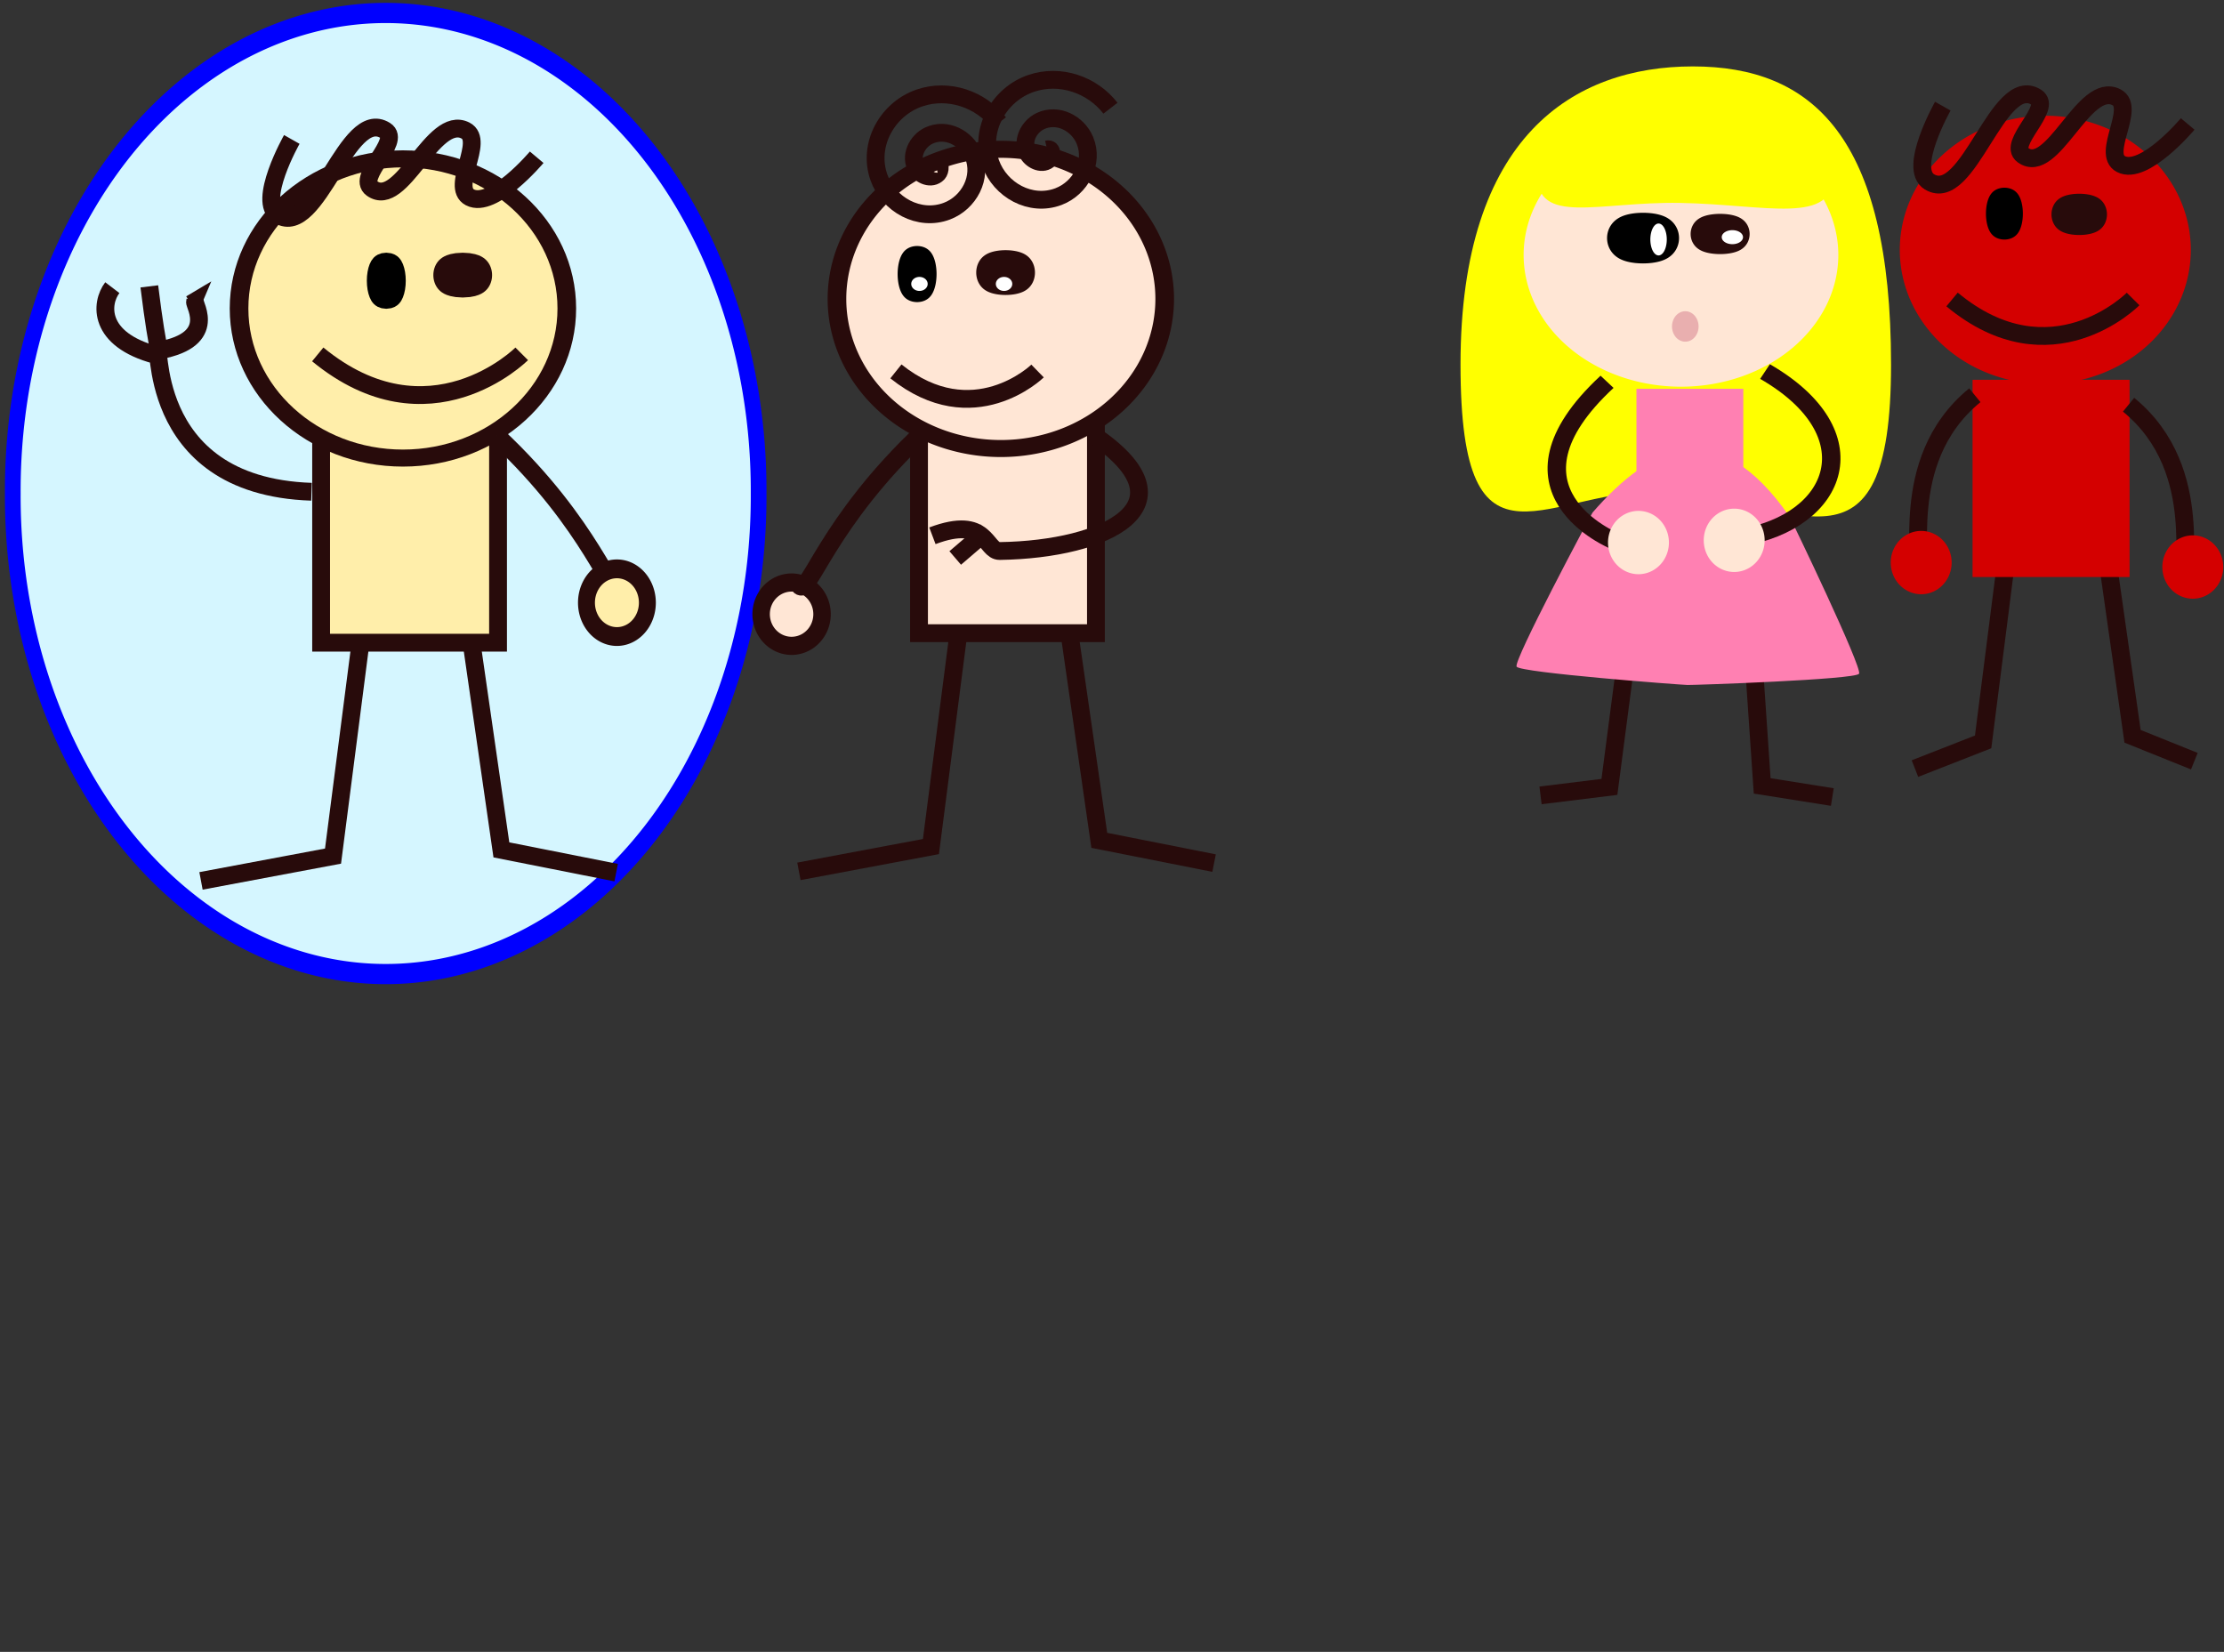 <?xml version="1.0" encoding="UTF-8"?>
<svg viewBox="0 0 999 742" xmlns="http://www.w3.org/2000/svg">
<rect x="0" y="0" width="999" height="742" fill="#333333" stroke="none"/>
<g label="Layer 1">
<path transform="translate(9.075 -31.458) matrix(.611 0 0 .785 -173.4 -70.62)" d="m826.67 412.43a274.17 273.33 0 1 1-548.33 0 274.17 273.33 0 1 1 548.33 0z" fill="#d5f6ff" stroke="#00f" stroke-miterlimit="4.2" stroke-width="11.553" label="Layer 1"/>
<path transform="translate(9.075 -31.458) matrix(1 0 0 1 0 -308.27)" d="m840.37 503.43c0 102.65-43.874 59.936-100.3 57.034-53.386-2.745-93.098 45.621-93.098-57.034 0-102.65 50.958-133.87 104.36-133.87 53.405 0 89.033 31.218 89.033 133.87h5e-3z" fill="#ff0" label="Layer 1"/>
<path transform="translate(9.075 -31.458) matrix(1 0 0 1 0 -308.27)" d="m470.66 619.65 14.055 97.55 51.56 10.218" fill="none" stroke="#280b0b" stroke-miterlimit="4.2" stroke-width="8" label="Layer 1"/>
<path transform="translate(9.075 -31.458) matrix(1 0 0 1 0 -308.27)" d="m422.19 618.41-13.1 101.58-59.3 11.14" fill="none" stroke="#280b0b" stroke-miterlimit="4.2" stroke-width="8" label="Layer 1"/>
<rect transform="translate(9.075 -31.458) matrix(1 0 0 1 0 -308.27)" x="403.74" y="489.81" width="79.472" height="134.33" fill="#ffe6d5" stroke="#280b0b" stroke-miterlimit="4.2" stroke-width="8" label="Layer 1"/>
<path transform="translate(9.075 -31.458) matrix(.678 0 0 .619 308.76 13.05)" d="m302.86 246.65a108.57 108.57 0 1 1-217.14 0 108.57 108.57 0 1 1 217.14 0z" fill="#ffe6d5" stroke="#280b0b" stroke-miterlimit="4.2" stroke-width="12.349" label="Layer 1"/>
<path transform="translate(9.075 -31.458) matrix(.95 0 0 .619 257.54 27.45)" d="m156.97 205.35a3.984 15.139 0 1 1-7.968 0 3.984 15.139 0 1 1 7.968 0z" stroke="#000" stroke-miterlimit="4.2" stroke-width="10.437" label="Layer 1"/>
<path transform="translate(9.075 -31.458) matrix(1.56 0 0 .513 203.97 48.55)" d="m156.97 205.35a3.984 15.139 0 1 1-7.968 0 3.984 15.139 0 1 1 7.968 0z" stroke="#280b0b" stroke-miterlimit="4.2" stroke-width="8.944" label="Layer 1"/>
<path transform="translate(9.075 -31.458) matrix(1 0 0 1 0 -308.27)" d="m393.36 506.55c34.739 27.779 63.377 0.077 63.627-0.167" fill="none" stroke="#280b0b" stroke-miterlimit="4.2" stroke-width="8" label="Layer 1"/>
<path transform="translate(9.075 -31.458) matrix(1 0 0 1 0 -308.27)" d="m936.37 582.89 12.473 87.572 27.757 11.172" fill="none" stroke="#280b0b" stroke-miterlimit="4.2" stroke-width="8" label="Layer 1"/>
<path transform="translate(9.075 -31.458) matrix(1 0 0 1 0 -308.27)" d="m893.35 581.78-11.62 91.191-30.632 11.996" fill="none" stroke="#280b0b" stroke-miterlimit="4.2" stroke-width="8" label="Layer 1"/>
<rect transform="translate(9.075 -31.458) matrix(1 0 0 1 0 -308.27)" x="876.98" y="510.33" width="70.528" height="88.586" fill="#d40000" label="Layer 1"/>
<path transform="translate(9.075 -31.458) matrix(.602 0 0 .555 792.69 6.81)" d="m302.86 246.65a108.57 108.57 0 1 1-217.14 0 108.57 108.57 0 1 1 217.14 0z" fill="#d40000" label="Layer 1"/>
<path transform="translate(9.075 -31.458) matrix(1 0 0 1 0 -308.27)" d="m947.06 521.52c36.809 30.087 20.348 79.998 27.991 73.65" fill="none" stroke="#280b0b" stroke-miterlimit="4.2" stroke-width="8" label="Layer 1"/>
<path transform="translate(9.075 -31.458) matrix(.843 0 0 .555 762.32 13.45)" d="m156.97 205.35a3.984 15.139 0 1 1-7.968 0 3.984 15.139 0 1 1 7.968 0z" stroke="#000" stroke-miterlimit="4.2" stroke-width="11.693" label="Layer 1"/>
<path transform="translate(9.075 -31.458) matrix(1.385 0 0 .46 713.01 33.29)" d="m156.97 205.35a3.984 15.139 0 1 1-7.968 0 3.984 15.139 0 1 1 7.968 0z" stroke="#280b0b" stroke-miterlimit="4.2" stroke-width="10.02" label="Layer 1"/>
<path transform="translate(9.075 -31.458) matrix(1 0 0 1 0 -308.27)" d="m867.77 474.25c44.396 36.884 80.995 0.102 81.315-0.221" fill="none" stroke="#280b0b" stroke-miterlimit="4.2" stroke-width="8" label="Layer 1"/>
<path transform="translate(9.075 -31.458) matrix(1 0 0 1 0 -308.27)" d="m202.09 623.94 14.055 97.55 51.56 10.218" fill="none" stroke="#280b0b" stroke-miterlimit="4.2" stroke-width="8" label="Layer 1"/>
<path transform="translate(9.075 -31.458) matrix(1 0 0 1 0 -308.27)" d="m153.61 622.7-13.093 101.58-59.306 11.135" fill="none" stroke="#280b0b" stroke-miterlimit="4.2" stroke-width="8" label="Layer 1"/>
<rect transform="translate(9.075 -31.458) matrix(1 0 0 1 0 -308.27)" x="135.17" y="494.09" width="79.472" height="134.33" fill="#fea" stroke="#280b0b" stroke-miterlimit="4.2" stroke-width="8" label="Layer 1"/>
<path transform="translate(9.075 -31.458) matrix(.678 0 0 .619 40.188 17.34)" d="m302.86 246.65c0 59.962-48.609 108.57-108.57 108.57-59.962 0-108.57-48.609-108.57-108.57 0-59.962 48.609-108.57 108.57-108.57 59.962 0 108.57 48.609 108.57 108.57z" fill="#fea" stroke="#280b0b" stroke-miterlimit="4.2" stroke-width="12.349" label="Layer 1"/>
<path transform="translate(9.075 -31.458) matrix(.95 0 0 .619 19.113 30.45)" d="m156.97 205.35c0 8.361-1.784 15.139-3.984 15.139-2.2 0-3.984-6.778-3.984-15.139 0-8.361 1.784-15.139 3.984-15.139 2.2 0 3.984 6.778 3.984 15.139z" stroke="#000" stroke-miterlimit="4.2" stroke-width="10.437" label="Layer 1"/>
<path transform="translate(9.075 -31.458) matrix(1.56 0 0 .513 -39.887 49.69)" d="m156.97 205.35c0 8.361-1.784 15.139-3.984 15.139-2.2 0-3.984-6.778-3.984-15.139 0-8.361 1.784-15.139 3.984-15.139 2.2 0 3.984 6.778 3.984 15.139z" stroke="#280b0b" stroke-miterlimit="4.2" stroke-width="8.944" label="Layer 1"/>
<path transform="translate(9.075 -31.458) matrix(1 0 0 1 0 -308.27)" d="m133.65 498.92c50.026 41.087 91.267 0.114 91.627-0.246" fill="none" stroke="#280b0b" stroke-miterlimit="4.2" stroke-width="8" label="Layer 1"/>
<g transform="translate(9.075 -31.458) matrix(1 0 0 1 -138 -382.27)" fill="none" stroke="#280b0b" stroke-miterlimit="4.2" stroke-width="8" label="Layer 1">
<path d="m268.85 634.62c-77.26-2.57-66.61-74.06-69.9-61.41-26.23-7.01-24.91-23.26-19.57-30.27"/>
<path d="m197.7 571.57c29.932-4.213 18.285-20.908 18.802-22.411l-1.88 1.121"/>
<path d="m196 542.36c4 32.583 6 34 6 34"/>
</g>
<path transform="translate(9.075 -31.458) matrix(1 0 0 1 0 -308.27)" d="m774.98 582.76 7.496 109.98 31.51 5.005" fill="none" stroke="#280b0b" stroke-miterlimit="4.2" stroke-width="8" label="Layer 1"/>
<path transform="translate(9.075 -31.458) matrix(1 0 0 1 0 -308.27)" d="m728.44 581.66-14.58 111.53-30.94 3.82" fill="none" stroke="#280b0b" stroke-miterlimit="4.2" stroke-width="8" label="Layer 1"/>
<path transform="translate(9.075 -31.458) matrix(.651 0 0 .545 619.52 11.56)" d="m302.86 246.65a108.57 108.57 0 1 1-217.14 0 108.57 108.57 0 1 1 217.14 0z" fill="#ffe6d5" label="Layer 1"/>
<g transform="translate(9.075 -31.458) matrix(1 0 0 1 20 -318.27)" fill="#ff80b2" label="Layer 1">
<path d="m806 652.36c-1.599 2.643-73.968 5.114-77.056 5.05-3.088-0.064-75.292-5.526-76.781-8.232-1.489-2.706 32.555-66.615 34.155-69.257 26.42-30.378 56.199-44.647 88.421 1.829 1.489 2.706 32.861 67.968 31.261 70.61z"/>
<rect x="706" y="524.36" width="48" height="44"/>
</g>
<g transform="translate(9.075 -31.458) matrix(.827 .455 -.488 .771 305.88 -546.01)" label="Layer 1">
<path d="m851.14 463.15c58.811 1.254 67.96 47.177 32.575 77.593" fill="none" stroke="#280b0b" stroke-miterlimit="4.2" stroke-width="8.63"/>
</g>
<path transform="translate(9.075 -31.458) matrix(2.167 0 0 .611 397.45 12.94)" d="m156.97 205.35a3.984 15.139 0 1 1-7.968 0 3.984 15.139 0 1 1 7.968 0z" stroke="#000" stroke-miterlimit="4.2" stroke-width="6.951" label="Layer 1"/>
<path transform="translate(9.075 -31.458) matrix(1.498 0 0 .452 534.42 43.74)" d="m156.97 205.35a3.984 15.139 0 1 1-7.968 0 3.984 15.139 0 1 1 7.968 0z" stroke="#280b0b" stroke-miterlimit="4.2" stroke-width="9.722" label="Layer 1"/>
<g transform="translate(9.075 -31.458) matrix(-.702 .61 .654 .655 1007.4 -619.6)" label="Layer 1">
<path d="m851.14 463.15c77.269 2.528 51.97 60.551 51.833 61.04" fill="none" stroke="#280b0b" stroke-miterlimit="4.2" stroke-width="8.63"/>
</g>
<path transform="translate(9.075 -31.458) matrix(1 0 0 1 0 -308.27)" d="m814.7 417.85c0 23.441-30.262 13.686-69.181 13.024-36.823-0.627-64.214 10.417-64.214-13.024s35.148-30.57 71.984-30.57 61.411 7.129 61.411 30.57z" fill="#ff0" label="Layer 1"/>
<path transform="translate(9.075 -31.458) matrix(1.498 0 0 .452 518.77 85.28)" d="m156.97 205.35a3.984 15.139 0 1 1-7.968 0 3.984 15.139 0 1 1 7.968 0z" fill="#e9afaf" label="Layer 1"/>
<path transform="translate(9.075 -31.458) matrix(.126 0 0 .131 702.43 242.85)" d="m302.86 246.65a108.57 108.57 0 1 1-217.14 0 108.57 108.57 0 1 1 217.14 0z" fill="#ffe6d5" label="Layer 1"/>
<path transform="translate(9.075 -31.458) matrix(.126 0 0 .131 745.43 241.85)" d="m302.86 246.65a108.57 108.57 0 1 1-217.14 0 108.57 108.57 0 1 1 217.14 0z" fill="#ffe6d5" label="Layer 1"/>
<path transform="translate(9.075 -31.458) matrix(.034 0 0 .066 729.33 122.75)" d="m302.86 246.65a108.57 108.57 0 1 1-217.14 0 108.57 108.57 0 1 1 217.14 0z" fill="#fff" label="Layer 1"/>
<path transform="translate(9.075 -31.458) matrix(.044 0 0 .029 760.54 130.84)" d="m302.86 246.65a108.57 108.57 0 1 1-217.14 0 108.57 108.57 0 1 1 217.14 0z" fill="#fff" label="Layer 1"/>
<path transform="translate(9.075 -31.458) matrix(1 0 0 1 0 -308.27)" d="m878 517.26c-36.809 30.087-20.348 79.998-27.991 73.65" fill="none" stroke="#280b0b" stroke-miterlimit="4.2" stroke-width="8" label="Layer 1"/>
<path transform="translate(9.075 -31.458) matrix(1 0 0 1 0 -308.27)" d="m214.05 535.46c43.414 40.639 51.668 73.827 55.894 69.414" fill="#fea" stroke="#280b0b" stroke-miterlimit="4.2" stroke-width="8" label="Layer 1"/>
<path transform="translate(9.075 -31.458) matrix(.126 0 0 .131 829.43 251.85)" d="m302.86 246.65a108.57 108.57 0 1 1-217.14 0 108.57 108.57 0 1 1 217.14 0z" fill="#d40000" label="Layer 1"/>
<path transform="translate(9.075 -31.458) matrix(.126 0 0 .131 951.43 253.85)" d="m302.86 246.65a108.57 108.57 0 1 1-217.14 0 108.57 108.57 0 1 1 217.14 0z" fill="#d40000" label="Layer 1"/>
<path transform="translate(9.075 -31.458) matrix(.126 0 0 .14 243.56 267.65)" d="m302.86 246.65a108.57 108.57 0 1 1-217.14 0 108.57 108.57 0 1 1 217.14 0z" fill="#fea" stroke="#280b0b" stroke-miterlimit="4.2" stroke-width="60.358" label="Layer 1"/>
<path transform="translate(9.075 -31.458) matrix(.207 -.978 .978 .207 252.99 427.21)" d="m348 88.094c1.127 2.37-2.638 2.688-3.939 1.873-3.523-2.209-2.397-7.328 0.193-9.75 4.632-4.333 11.982-2.421 15.561 2.259 5.253 6.868 2.469 16.708-4.325 21.373-9.055 6.217-21.46 2.529-27.184-6.391-7.203-11.225-2.596-26.226 8.457-32.995 13.386-8.199 30.999-2.666 38.807 10.523 6.93 11.706 5.15 26.835-3.57 37.109" fill="none" stroke="#280b0b" stroke-miterlimit="4.2" stroke-width="8" label="Layer 1"/>
<path transform="translate(9.075 -31.458) matrix(.207 -.978 .978 .207 303.1 420.68)" d="m348 88.094c1.127 2.37-2.638 2.688-3.939 1.873-3.523-2.209-2.397-7.328 0.193-9.75 4.632-4.333 11.982-2.421 15.561 2.259 5.253 6.868 2.469 16.708-4.325 21.373-9.055 6.217-21.46 2.529-27.184-6.391-7.203-11.225-2.596-26.226 8.457-32.995 13.386-8.199 30.999-2.666 38.807 10.523 6.93 11.706 5.15 26.835-3.57 37.109" fill="none" stroke="#280b0b" stroke-miterlimit="4.2" stroke-width="8" label="Layer 1"/>
<path transform="translate(9.075 -31.458) matrix(1 0 0 1 0 -308.27)" d="m122 402.36s-15.883 28.104-6 34c17.525 10.455 30.753-48.909 48-38 7.517 4.755-13.23 20.82-6 26 13.385 9.589 27.357-33.53 42-26 8.913 4.583-6.881 25.355 2 30 10.334 5.405 30-18 30-18" fill="none" stroke="#280b0b" stroke-miterlimit="4.2" stroke-width="8" label="Layer 1"/>
<path transform="translate(9.075 -31.458) matrix(1 0 0 1 0 -308.27)" d="m863.62 387.41s-15.883 28.104-6 34c17.525 10.455 30.753-48.909 48-38 7.517 4.755-13.23 20.82-6 26 13.385 9.589 27.357-33.53 42-26 8.913 4.583-6.881 25.355 2 30 10.334 5.405 30-18 30-18" fill="none" stroke="#280b0b" stroke-miterlimit="4.2" stroke-width="8" label="Layer 1"/>
<path transform="translate(9.075 -31.458) matrix(.034 0 0 .029 435.33 151.84)" d="m302.86 246.65a108.57 108.57 0 1 1-217.14 0 108.57 108.57 0 1 1 217.14 0z" fill="#fff" label="Layer 1"/>
<path transform="translate(9.075 -31.458) matrix(.034 0 0 .029 397.33 151.84)" d="m302.86 246.65a108.57 108.57 0 1 1-217.14 0 108.57 108.57 0 1 1 217.14 0z" fill="#fff" label="Layer 1"/>
<path transform="translate(9.075 -31.458) matrix(1 0 0 1 0 -308.27)" d="m481.86 534.98c46.706 31.423 6.352 51.546-41.872 52.254-6.664 0.098-5.478-16.175-30.234-6.84" fill="none" stroke="#280b0b" stroke-miterlimit="4.2" stroke-width="8" label="Layer 1"/>
<path transform="translate(9.075 -31.458) matrix(-.126 0 0 .131 370.98 275.03)" d="m302.86 246.65a108.57 108.57 0 1 1-217.14 0 108.57 108.57 0 1 1 217.14 0z" fill="#ffe6d5" stroke="#280b0b" stroke-miterlimit="4.2" stroke-width="62.221" label="Layer 1"/>
<path transform="translate(9.075 -31.458) matrix(1 0 0 1 0 -308.27)" d="m405.95 533.46c-43.414 40.639-51.668 73.827-55.894 69.414" fill="none" stroke="#280b0b" stroke-miterlimit="4.2" stroke-width="8" label="Layer 1"/>
<path transform="translate(9.075 -31.458) matrix(1 0 0 1 0 -308.27)" d="m420 590.36 14-12" fill="none" stroke="#280b0b" stroke-miterlimit="4.2" stroke-width="8" label="Layer 1"/>
</g>
</svg>
